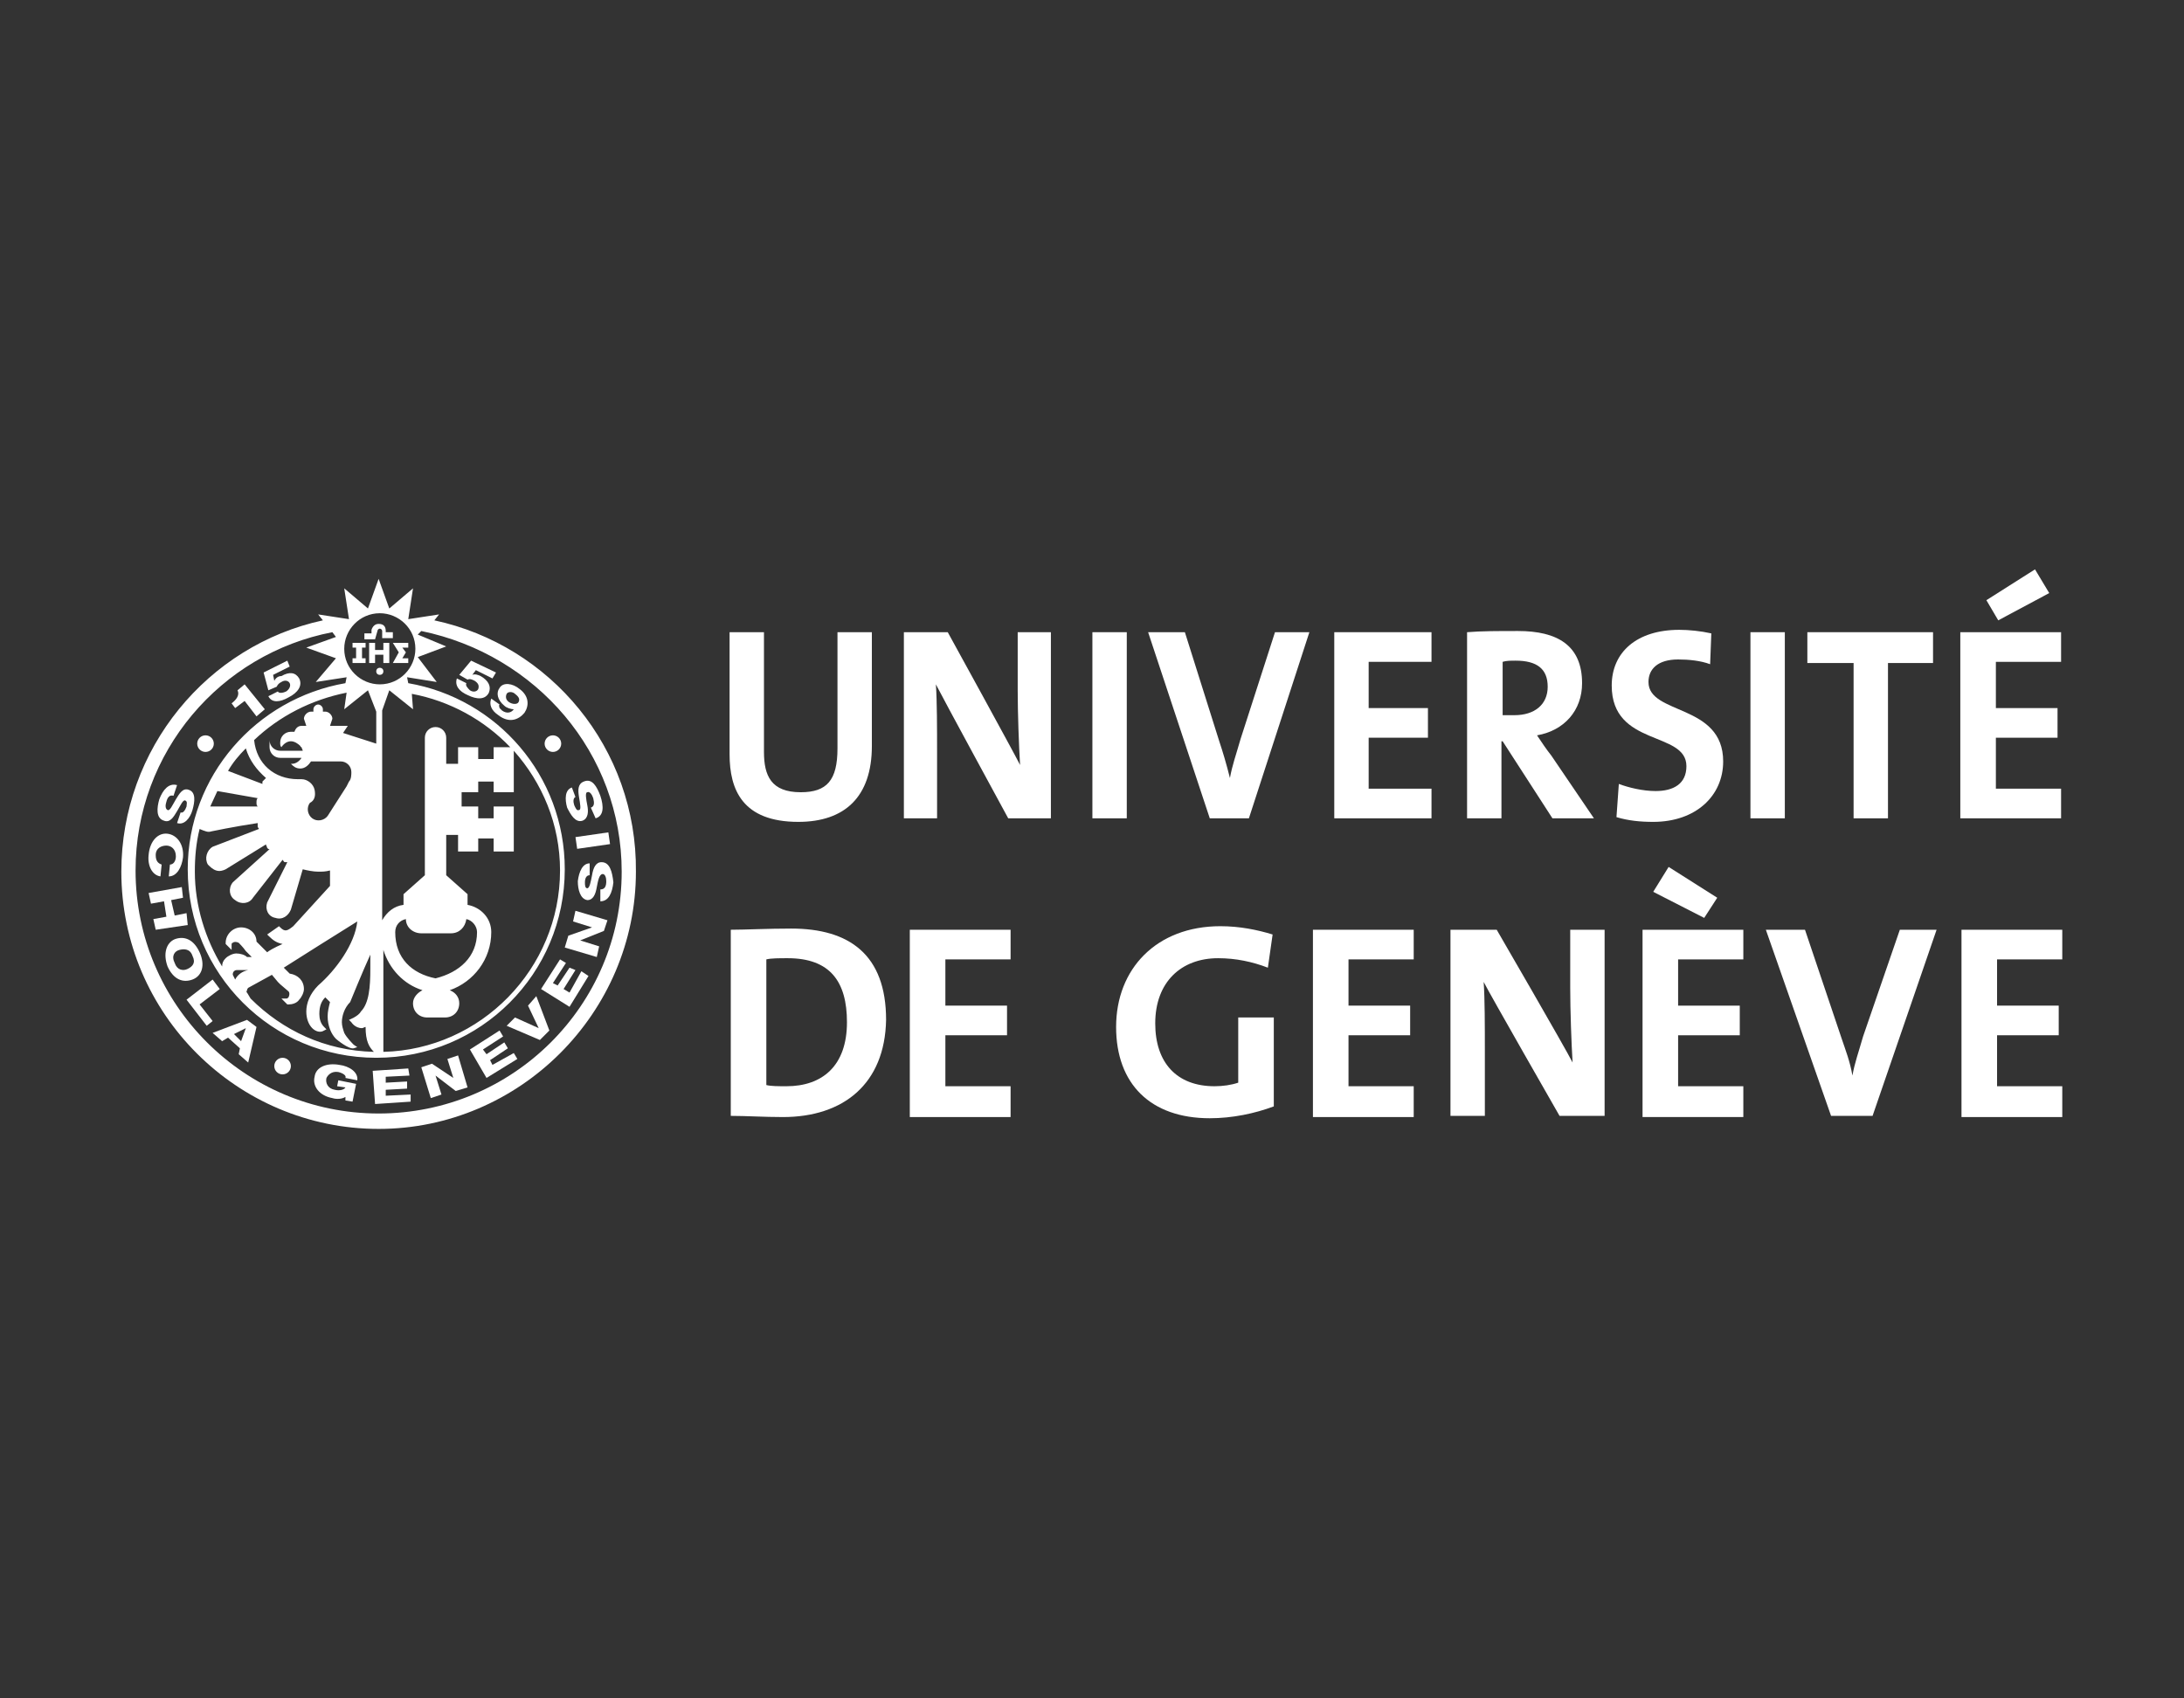 <?xml version="1.0" encoding="UTF-8" standalone="no"?>
<!DOCTYPE svg PUBLIC "-//W3C//DTD SVG 1.1//EN" "http://www.w3.org/Graphics/SVG/1.1/DTD/svg11.dtd">
<svg width="100%" height="100%" viewBox="0 0 450 350" version="1.1" xmlns="http://www.w3.org/2000/svg" xmlns:xlink="http://www.w3.org/1999/xlink" xml:space="preserve" xmlns:serif="http://www.serif.com/" style="fill-rule:evenodd;clip-rule:evenodd;stroke-linejoin:round;stroke-miterlimit:2;">
    <rect x="0" y="0" width="450" height="350" fill="#333333" stroke="none"/>
    <g transform="matrix(2.443,0,0,2.443,25,117.334)">
        <g>
            <path d="M10.4,11.1L11.4,12.4L12.1,11.8L10.4,9.7L9.8,10.2C10,10.6 9.7,11 9.3,11.3L9.6,11.7L10.4,11.1Z" style="fill:white;fill-rule:nonzero;"/>
            <path d="M13.1,9.9C13.2,9.7 13.3,9.6 13.5,9.5C13.8,9.3 14.1,9.4 14.2,9.6C14.3,9.8 14.2,10.1 13.9,10.3C13.7,10.4 13.3,10.5 13.2,10.3L12.4,10.7C12.7,11.3 13.4,11.2 14.1,10.8C14.9,10.4 15.3,9.8 15,9.2C14.7,8.7 14.2,8.6 13.5,9C13.2,9 13,9.2 12.9,9.4L12.8,8.9L14.2,8.2L14,7.7L12,8.7L12.4,10.2L13.1,9.9Z" style="fill:white;fill-rule:nonzero;"/>
            <path d="M30.3,9C30.1,8.9 29.8,8.8 29.6,8.9L29.9,8.5L31.3,9.2L31.6,8.7L29.5,7.7L28.5,8.9L29.2,9.3C29.4,9.2 29.6,9.3 29.8,9.4C30.1,9.6 30.2,9.8 30.1,10.1C30,10.3 29.7,10.4 29.4,10.2C29.2,10 29,9.8 29.1,9.6L28.3,9.2C28.1,9.8 28.5,10.3 29.2,10.6C30,11 30.7,11 31,10.4C31.2,9.9 31,9.4 30.3,9Z" style="fill:white;fill-rule:nonzero;"/>
            <path d="M33.6,10.1C33,9.6 32.2,9.5 31.9,10C31.6,10.4 31.7,11 32.3,11.5C32.5,11.7 32.9,11.8 33.1,11.8C32.9,12.1 32.5,12.2 32.1,11.9C32,11.8 31.9,11.7 31.9,11.7C31.9,11.6 31.8,11.5 31.9,11.4L31.2,10.9C31,11.4 31.2,11.9 31.8,12.3C32.7,13 33.5,12.7 34,12.1C34.4,11.5 34.4,10.7 33.6,10.1ZM33.5,11.2C33.4,11.4 33,11.4 32.7,11.2C32.4,11 32.4,10.7 32.5,10.5C32.6,10.3 33,10.3 33.2,10.5C33.6,10.8 33.6,11 33.5,11.2Z" style="fill:white;fill-rule:nonzero;"/>
            <path d="M3.6,21.2C4.1,21.4 4.4,20.9 4.7,20.4C5,19.9 5.2,19.4 5.4,19.5C5.6,19.6 5.5,19.8 5.5,20C5.4,20.3 5.2,20.6 5,20.5L4.7,21.4C5.3,21.6 5.8,21 6,20.3C6.2,19.6 6.3,18.8 5.7,18.6C5.2,18.4 4.9,18.9 4.6,19.4C4.3,19.9 4.1,20.4 3.9,20.3C3.7,20.2 3.7,19.9 3.8,19.6C3.9,19.2 4.1,19 4.4,19.1L4.7,18.2C4,18 3.5,18.6 3.2,19.4C3,20.1 2.9,21 3.6,21.2Z" style="fill:white;fill-rule:nonzero;"/>
            <path d="M3.3,25.9L3.4,24.9C3.1,24.8 2.9,24.6 2.9,24.1C2.9,23.5 3.4,23.3 3.8,23.3C4.2,23.3 4.6,23.6 4.6,24.2C4.6,24.6 4.4,24.9 4.1,24.9L4,25.9C4.7,25.9 5.1,25.1 5.2,24.3C5.3,23.2 4.7,22.4 3.9,22.3C3.1,22.2 2.4,22.9 2.3,24.1C2.2,25 2.6,25.8 3.3,25.9Z" style="fill:white;fill-rule:nonzero;"/>
            <path d="M5.5,29L4.5,29.2L4.2,27.9L5.2,27.7L5.1,26.8L2.3,27.3L2.5,28.2L3.6,28L3.8,29.3L2.7,29.5L2.9,30.4L5.6,30L5.5,29Z" style="fill:white;fill-rule:nonzero;"/>
            <path d="M6.6,32.3C6.1,31.2 5.3,30.9 4.5,31.2C3.8,31.5 3.5,32.4 3.9,33.5C4.4,34.6 5.2,34.9 6,34.6C6.8,34.3 7.1,33.4 6.6,32.3ZM5.6,33.7C5.2,33.9 4.7,33.8 4.5,33.2C4.2,32.6 4.5,32.2 4.9,32.1C5.3,32 5.8,32 6,32.6C6.3,33.2 6,33.5 5.6,33.7Z" style="fill:white;fill-rule:nonzero;"/>
            <path d="M8.3,35.4L7.7,34.6L5.5,36.3L7.2,38.5L7.7,38.1L6.6,36.7L8.3,35.4Z" style="fill:white;fill-rule:nonzero;"/>
            <path d="M7.7,39.1L8.5,39.8L9,39.5L10,40.4L9.9,40.9L10.7,41.6L11.4,38.6L10.6,38L7.7,39.1ZM10.1,39.8L9.5,39.2L10.5,38.7L10.1,39.8Z" style="fill:white;fill-rule:nonzero;"/>
            <path d="M18.3,42.4C18.7,42.5 19,42.7 18.9,42.9L19.9,43.1C20,42.4 19.2,41.9 18.4,41.8C17.3,41.6 16.4,42 16.3,42.8C16.1,43.6 16.7,44.4 17.8,44.6C18.1,44.7 18.6,44.7 18.9,44.5L18.9,44.8L19.5,44.9L19.8,43.4L18.3,43.1L18.2,43.6L18.9,43.7C18.8,43.9 18.4,44 18,43.9C17.4,43.8 17.2,43.3 17.3,42.9C17.4,42.7 17.7,42.3 18.3,42.4Z" style="fill:white;fill-rule:nonzero;"/>
            <path d="M22.3,44.4L22.3,43.9L24.1,43.8L24.1,43.2L22.3,43.3L22.3,42.8L24.3,42.7L24.2,42.1L21.2,42.3L21.4,45.1L24.4,44.9L24.4,44.3L22.3,44.4Z" style="fill:white;fill-rule:nonzero;"/>
            <path d="M27.5,41.3L28,42.9L26.2,41.7L25.3,42L26.1,44.6L27,44.3L26.5,42.7L28.2,44L29.2,43.7L28.4,41L27.5,41.3Z" style="fill:white;fill-rule:nonzero;"/>
            <path d="M31.3,41.8L31.1,41.4L32.6,40.4L32.3,39.9L30.8,40.9L30.5,40.5L32.2,39.4L31.9,38.9L29.4,40.5L30.8,42.9L33.4,41.3L33.1,40.8L31.3,41.8Z" style="fill:white;fill-rule:nonzero;"/>
            <path d="M34.3,36.8L35.2,38.7L33.2,37.8L32.5,38.5L35.3,39.7L36.1,38.9L35,36L34.3,36.8Z" style="fill:white;fill-rule:nonzero;"/>
            <path d="M37.8,35.7L37.3,35.4L38.3,33.8L37.8,33.6L36.8,35.1L36.4,34.9L37.5,33.2L37,32.9L35.4,35.4L37.8,36.9L39.4,34.3L38.8,33.9L37.8,35.7Z" style="fill:white;fill-rule:nonzero;"/>
            <path d="M38.1,29.7L39.7,30.2L37.7,30.9L37.4,31.9L40.1,32.7L40.3,31.8L38.7,31.3L40.7,30.5L41,29.6L38.3,28.8L38.1,29.7Z" style="fill:white;fill-rule:nonzero;"/>
            <path d="M40.5,24.7C40,24.7 39.8,25.2 39.7,25.8C39.6,26.3 39.5,26.9 39.3,26.9C39.1,26.9 39.1,26.6 39.1,26.4C39.1,26.1 39.2,25.8 39.5,25.8L39.5,24.8C38.9,24.8 38.6,25.5 38.5,26.3C38.5,27 38.7,27.8 39.3,27.9C39.8,27.9 40,27.4 40.1,26.8C40.2,26.3 40.3,25.7 40.6,25.7C40.8,25.7 40.9,26 40.9,26.3C40.9,26.7 40.8,27 40.4,27L40.4,28C41.1,28 41.4,27.3 41.5,26.4C41.4,25.5 41.2,24.7 40.5,24.7Z" style="fill:white;fill-rule:nonzero;"/>
            <g transform="matrix(-0.99,0.143,-0.143,-0.99,82.437,39.859)">
                <rect x="38.4" y="22.4" width="2.8" height="1" style="fill:white;"/>
            </g>
            <path d="M38.9,21.2C39.4,21 39.4,20.4 39.3,19.9C39.2,19.4 39.1,18.8 39.3,18.8C39.5,18.7 39.7,19 39.8,19.3C39.9,19.7 39.9,20 39.6,20.1L40,21C40.7,20.8 40.7,20 40.4,19.1C40.1,18.3 39.7,17.6 39,17.9C38.5,18.1 38.5,18.6 38.6,19.2C38.7,19.8 38.8,20.3 38.6,20.3C38.4,20.4 38.3,20.1 38.2,19.9C38.1,19.6 38.1,19.3 38.3,19.2L38,18.4C37.4,18.6 37.4,19.4 37.6,20.1C37.9,20.7 38.3,21.4 38.9,21.2Z" style="fill:white;fill-rule:nonzero;"/>
            <circle cx="13.6" cy="41.9" r="0.7" style="fill:white;"/>
            <circle cx="7.1" cy="14.7" r="0.7" style="fill:white;"/>
            <circle cx="36.4" cy="14.7" r="0.7" style="fill:white;"/>
            <path d="M23.4,7L22.9,7.9L24.2,7.9L24.2,7.5L23.7,7.5L24,7L23.7,6.6L24.2,6.6L24.2,6.2L22.9,6.2L23.4,7Z" style="fill:white;fill-rule:nonzero;"/>
            <path d="M20.6,7.5L20.3,7.5L20.3,6.6L20.6,6.6L20.6,6.2L19.5,6.2L19.5,6.6L19.8,6.6L19.8,7.5L19.5,7.5L19.5,7.9L20.6,7.9L20.6,7.5Z" style="fill:white;fill-rule:nonzero;"/>
            <path d="M22.1,6.8L21.4,6.8L21.4,6.2L20.9,6.2L20.9,7.9L21.4,7.9L21.4,7.2L22.1,7.2L22.1,7.9L22.6,7.9L22.6,6.2L22.1,6.2L22.1,6.8Z" style="fill:white;fill-rule:nonzero;"/>
            <path d="M21.6,5.2C21.6,5.1 21.7,5 21.8,5C21.9,5 22,5.1 22,5.2L22,5.8L22.9,5.8L22.9,5.3L22.3,5.3L22.3,5.2C22.3,4.8 22.1,4.6 21.7,4.6C21.4,4.6 21.2,4.8 21.1,5.1L21.1,5.4L20.5,5.4L20.5,5.9L21.4,5.9L21.6,5.2Z" style="fill:white;fill-rule:nonzero;"/>
            <circle cx="21.8" cy="8.6" r="0.3" style="fill:white;"/>
            <path d="M26.4,4.3L26.8,3.8L24.2,4.2L24.6,1.6L22.6,3.3L21.7,0.8L20.8,3.3L18.8,1.6L19.2,4.2L16.6,3.8L17,4.3C7.3,6.4 0,15.1 0,25.5C0,37.5 9.8,47.2 21.7,47.2C33.6,47.2 43.4,37.4 43.4,25.5C43.5,15.1 36.2,6.4 26.4,4.3ZM21.8,3.7C23.4,3.7 24.8,5 24.8,6.7C24.8,8.3 23.5,9.7 21.8,9.7C20.2,9.7 18.8,8.4 18.8,6.7C18.8,5.1 20.1,3.7 21.8,3.7ZM24.5,10.5C27.7,11.1 30.6,12.7 32.8,15L31.4,15L31.4,16L30.1,16L30.1,15L28.4,15L28.4,16.4L27.4,16.4L27.4,14.2C27.4,13.7 27,13.3 26.5,13.3C26,13.3 25.6,13.7 25.6,14.2L25.6,25.8L23.8,27.4L23.8,28.3C23,28.4 22.4,28.9 22,29.6L22,11.9L22.6,10.2L24.6,11.8L24.5,10.5ZM25.4,35.5C25,35.7 24.6,36.1 24.6,36.6C24.6,37.3 25.1,37.8 25.8,37.8L27.3,37.8C28,37.8 28.5,37.3 28.5,36.6C28.5,36.1 28.2,35.7 27.7,35.5C29.7,34.8 31.2,32.9 31.2,30.6C31.2,29.4 30.3,28.5 29.2,28.3L29.2,27.4L27.4,25.8L27.4,22.4L28.4,22.4L28.4,23.8L30.1,23.8L30.1,22.7L31.4,22.7L31.4,23.8L33.1,23.8L33.1,20L31.4,20L31.4,21L30.1,21L30.1,20L28.7,20L28.7,18.8L30.1,18.8L30.1,17.9L31.4,17.9L31.4,18.8L33.1,18.8L33.1,15.3C35.5,18 37,21.5 37,25.4C37,33.7 30.3,40.5 22.1,40.7L22.1,32.1C22.6,33.7 23.8,35 25.4,35.5ZM23.1,30.6C23.1,30 23.5,29.6 24,29.5C24,30.2 24.6,30.7 25.3,30.7L27.8,30.7C28.5,30.7 29,30.2 29.1,29.5C29.6,29.6 30,30.1 30,30.6C30,32.7 28.5,34 26.5,34.5C24.5,34.1 23.1,32.8 23.1,30.6ZM11.5,19.3C11.4,19.4 11.4,19.5 11.4,19.7C11.4,19.8 11.4,19.9 11.5,20L7.5,20C7.7,19.6 7.9,19.1 8.1,18.7L11.5,19.3ZM9,17C9.4,16.3 9.9,15.7 10.5,15.1C10.8,16.1 11.4,16.9 12.2,17.6C12.1,17.7 12,17.8 11.9,17.9L11.9,18.1L9,17ZM7.6,22.1C7.6,22.1 9.5,21.7 11.5,21.4L11.5,21.7C11.5,21.8 11.6,21.8 11.6,21.9L7.7,23.4C7.2,23.7 7,24.4 7.3,24.9C7.5,25.1 7.7,25.3 8,25.4C8.3,25.5 8.6,25.4 8.8,25.3L12.2,23.2C12.2,23.3 12.3,23.4 12.3,23.5C12.4,23.6 12.4,23.6 12.5,23.6L9.4,26.4C9,26.9 9.1,27.6 9.6,27.9C10.1,28.3 10.8,28.2 11.1,27.7L13.6,24.5C13.7,24.6 13.7,24.7 13.8,24.7L14,24.7L12.3,28.1C12.1,28.7 12.4,29.3 13,29.4C13.6,29.6 14.1,29.2 14.3,28.7L15.3,25.3C15.7,25.4 16.2,25.5 16.6,25.5C17,25.5 17.2,25.5 17.6,25.4L17.6,26.7C17.5,26.8 14.5,30.1 14.5,30.1C14,30.5 13.8,30.6 13.4,30.2L13.3,30.1L12.3,30.8L12.4,30.9C12.8,31.3 13.1,31.5 13.6,31.6C12.9,31.9 12.4,32.2 12.3,32.3C12.2,32.2 11.7,31.7 11.4,31.4C11.4,30.7 10.8,30.2 10.1,30.2C9.4,30.2 8.8,30.8 8.8,31.5L8.8,31.6L9.3,32.1L9.3,31.7C9.3,31.6 9.3,31.5 9.4,31.5C9.5,31.4 9.7,31.4 9.9,31.5C9.9,31.5 10.3,31.9 10.5,32.2L11,32.7L10.6,32.7C10.4,32.5 10,32.4 9.7,32.4C9.4,32.4 9,32.6 8.8,32.8C8.6,33 8.5,33.2 8.5,33.5C7.1,31.2 6.2,28.4 6.2,25.5C6.2,24.3 6.3,23.1 6.6,21.9C7.1,22.1 7.3,22.2 7.6,22.1ZM9.4,34.2C9.4,34.1 9.4,34 9.5,33.9C9.6,33.8 9.7,33.8 9.8,33.8L10.7,33.8C10.2,33.9 9.8,34.2 9.6,34.6L9.4,34.2ZM10.6,35.5C10.6,35.4 10.7,35.3 10.7,35.3L12.7,34.2L13.2,34.8L13.4,35L14.1,35.6C14.2,35.7 14.2,35.9 14.1,36.1C14,36.2 14,36.2 13.9,36.2L13.5,36.2L14,36.7L14.1,36.7C14.4,36.7 14.8,36.6 15,36.3C15.2,36.1 15.4,35.7 15.4,35.4C15.4,34.7 14.9,34.2 14.2,34.1C14,33.9 13.8,33.7 13.7,33.6C14,33.4 19.4,30 19.9,29.7C19.7,31.6 18.1,33.8 16.6,35.1C15.9,35.8 15.6,36.6 15.6,37.3C15.6,37.9 15.8,38.4 16.1,38.7C16.4,39 16.8,39.1 17.1,38.9L17.3,38.8L17.1,38.6C16.8,38.3 16.7,37.9 16.7,37.5C16.7,36.8 16.9,36.4 17.2,36.1C17.3,36.2 17.4,36.3 17.6,36.5C17.5,36.9 17.4,37.3 17.4,37.7C17.4,38.5 17.7,39.2 18.1,39.6C18.2,39.7 19.2,40.5 19.6,40.4L19.9,40.3L19.6,40.1C19.5,40 19,39.5 18.8,39.1C18.7,38.8 18.6,38.5 18.6,38.2C18.6,37.7 18.8,37 19.3,36.5C19.3,36.5 20.4,33.8 21,32.5L21,33.7C21,35.2 20.9,36.6 20.2,37.3C20,37.7 19.2,38 19.2,38L19.4,38.2C19.4,38.2 19.7,38.7 20.3,38.7C20.4,38.7 20.5,38.6 20.6,38.6C20.6,39.8 20.9,40.3 21.3,40.7C17.2,40.6 13.6,38.9 10.9,36.2L10.6,35.7C10.6,35.7 10.5,35.7 10.6,35.5C10.5,35.6 10.6,35.5 10.6,35.5ZM18.7,13.8L19.1,13.2L17.6,13.2L17.8,12.6C17.8,12.3 17.5,12 17.2,12L17,12L17,11.8C17,11.6 16.8,11.4 16.6,11.4C16.4,11.4 16.2,11.6 16.2,11.8L16.2,12L16,12C15.7,12 15.4,12.3 15.4,12.6L15.6,13.2L15.2,13.2C14.9,13.2 14.7,13.4 14.6,13.7L14.3,13.7C13.8,13.7 13.4,14.1 13.4,14.6C13.4,14.8 13.4,14.9 13.5,15C13.7,14.7 14,14.5 14.3,14.5C14.6,14.5 14.9,14.7 15.1,14.9C15.1,14.9 15.1,15 15.2,15C15.2,15.1 15.3,15.2 15.3,15.3L13.4,15.3C12.9,15.3 12.5,14.9 12.5,14.4L12.5,15C12.5,15.5 12.9,15.9 13.4,15.9L15.2,15.9C15,16.2 14.7,16.4 14.4,16.4L14.3,16.4C14.5,16.6 14.7,16.8 15.1,16.8C15.5,16.8 15.8,16.5 16,16.2L18.5,16.2C19,16.2 19.4,16.6 19.4,17.1C19.4,17.3 19.4,17.7 19.2,17.9L19,18.3L17.4,20.8C17.1,21.2 16.5,21.3 16.1,21C15.7,20.7 15.6,20.1 15.9,19.7C16.3,19.5 16.4,19.1 16.3,18.6C16.2,18.1 15.7,17.7 15.2,17.7L14.9,17.7C12.9,17.7 11.4,16.4 11.2,14.4C13.3,12.4 16,11 19,10.4L18.8,11.8L20.8,10.2L21.5,12L21.5,14.7L18.7,13.8ZM21.7,45.9C10.4,45.9 1.2,36.7 1.2,25.4C1.2,15.4 8.4,7.1 17.8,5.3L18.1,5.7L15.6,6.6L18.1,7.5L16.4,9.5L19,9.1L18.9,9.6C11.4,10.9 5.6,17.4 5.6,25.3C5.6,34.1 12.7,41.2 21.5,41.2C30.3,41.2 37.4,34.1 37.4,25.3C37.4,17.4 31.7,10.9 24.2,9.6L24.1,9.1L26.6,9.5L25,7.4L27.4,6.5L25,5.5L25.3,5.2C35,7.2 42.2,15.5 42.2,25.5C42.2,36.8 33,45.9 21.7,45.9Z" style="fill:white;fill-rule:nonzero;"/>
        </g>
        <g>
            <path d="M57.1,21.3C52.4,21.3 51.3,18.6 51.3,15.6L51.3,5.3L54.2,5.3L54.2,15.4C54.2,17.4 54.8,18.8 57.3,18.8C59.5,18.8 60.4,17.8 60.4,15.1L60.4,5.3L63.3,5.3L63.3,14.9C63.3,19.2 61,21.3 57.1,21.3Z" style="fill:white;fill-rule:nonzero;"/>
            <path d="M74.8,21C74.8,21 69.2,10.7 68.7,9.7C68.8,11.1 68.8,13.5 68.8,15.4L68.8,21L66,21L66,5.3L69.7,5.3C69.7,5.3 75.2,15.3 75.8,16.5C75.7,14.9 75.6,12.1 75.6,10.2L75.6,5.3L78.4,5.3L78.4,21L74.8,21Z" style="fill:white;fill-rule:nonzero;"/>
            <rect x="81.9" y="5.3" width="2.9" height="15.7" style="fill:white;fill-rule:nonzero;"/>
            <path d="M95.1,21L91.8,21L86.6,5.3L89.7,5.3L92.6,14.5C92.9,15.4 93.2,16.4 93.5,17.6C93.7,16.5 94,15.7 94.4,14.3L97.3,5.3L100.2,5.3L95.1,21Z" style="fill:white;fill-rule:nonzero;"/>
            <path d="M102.3,21L102.3,5.3L110.5,5.3L110.5,7.8L105.2,7.8L105.2,11.7L110.2,11.7L110.2,14.2L105.2,14.2L105.2,18.5L110.5,18.5L110.5,21L102.3,21Z" style="fill:white;fill-rule:nonzero;"/>
            <path d="M120.7,21L116.5,14.5L116.4,14.5L116.4,21L113.5,21L113.5,5.3C114.7,5.2 116.1,5.2 117.8,5.2C121.1,5.2 123.2,6.4 123.2,9.6C123.2,11.9 121.7,13.6 119.4,14C119.8,14.6 120.2,15.2 120.6,15.7L124.2,21L120.7,21ZM117.6,7.7C117.2,7.7 116.8,7.7 116.5,7.8L116.5,12.3L117.5,12.3C119.2,12.3 120.3,11.4 120.3,9.9C120.3,8.4 119.4,7.7 117.6,7.7Z" style="fill:white;fill-rule:nonzero;"/>
            <path d="M129.2,21.3C128.1,21.3 127.1,21.2 126.1,20.9L126.3,18.1C127.1,18.4 128.3,18.7 129.4,18.7C130.9,18.7 132,18.1 132,16.6C132,13.6 125.7,15 125.7,9.8C125.7,7 127.8,5.1 131.4,5.1C132.2,5.1 133.2,5.2 134.1,5.4L134,8C133.2,7.7 132.2,7.6 131.3,7.6C129.6,7.6 128.8,8.4 128.8,9.5C128.8,12.3 135.1,11.3 135.1,16.2C135.1,19.1 132.8,21.3 129.2,21.3Z" style="fill:white;fill-rule:nonzero;"/>
            <rect x="137.4" y="5.3" width="2.9" height="15.7" style="fill:white;fill-rule:nonzero;"/>
            <path d="M149,7.9L149,21L146.1,21L146.1,7.9L142.2,7.9L142.2,5.3L152.8,5.3L152.8,7.9L149,7.9Z" style="fill:white;fill-rule:nonzero;"/>
            <path d="M155.1,21L155.1,5.3L163.6,5.3L163.6,7.8L158.1,7.8L158.1,11.7L163.3,11.7L163.3,14.2L158.1,14.2L158.1,18.5L163.6,18.5L163.6,21L155.1,21ZM158.3,4.3L157.3,2.6L161.4,-0L162.6,2L158.3,4.3Z" style="fill:white;fill-rule:nonzero;"/>
            <path d="M55.8,46.2C54.2,46.2 52.7,46.1 51.4,46.1L51.4,30.4C52.6,30.4 54.5,30.3 56.5,30.3C61.4,30.3 64.5,32.5 64.5,38C64.4,43.4 60.9,46.2 55.8,46.2ZM56.2,32.8C55.5,32.8 54.8,32.8 54.4,32.9L54.4,43.5C54.8,43.6 55.4,43.6 56.1,43.6C59.1,43.6 61.2,41.9 61.2,38.2C61.2,34.8 59.8,32.8 56.2,32.8Z" style="fill:white;fill-rule:nonzero;"/>
            <path d="M66.5,46.2L66.5,30.4L75,30.4L75,32.9L69.5,32.9L69.5,36.8L74.7,36.8L74.7,39.3L69.5,39.3L69.5,43.6L75,43.6L75,46.2L66.5,46.2Z" style="fill:white;fill-rule:nonzero;"/>
            <path d="M96.7,33.6C95.4,33.1 94,32.8 92.5,32.8C89.4,32.8 87.2,34.8 87.2,38.3C87.2,41.6 89,43.6 92.2,43.6C92.9,43.6 93.6,43.5 94.2,43.3L94.2,37.8L97.2,37.8L97.2,45.3C95.6,45.9 93.7,46.3 91.8,46.3C86.8,46.3 83.9,43.4 83.9,38.6C83.9,33.7 87.3,30.1 92.7,30.1C94.3,30.1 95.8,30.4 97.1,30.8L96.7,33.6Z" style="fill:white;fill-rule:nonzero;"/>
            <path d="M100.5,46.2L100.5,30.4L109,30.4L109,32.9L103.5,32.9L103.5,36.8L108.7,36.8L108.7,39.3L103.5,39.3L103.5,43.6L109,43.6L109,46.2L100.5,46.2Z" style="fill:white;fill-rule:nonzero;"/>
            <path d="M121.3,46.1C121.3,46.1 115.4,35.8 114.9,34.8C115,36.2 115,38.6 115,40.5L115,46.1L112.1,46.1L112.1,30.4L116,30.4C116,30.4 121.8,40.4 122.4,41.6C122.3,40 122.2,37.2 122.2,35.3L122.2,30.4L125.1,30.4L125.1,46.1L121.3,46.1Z" style="fill:white;fill-rule:nonzero;"/>
            <path d="M128.3,46.2L128.3,30.4L136.8,30.4L136.8,32.9L131.3,32.9L131.3,36.8L136.5,36.8L136.5,39.3L131.3,39.3L131.3,43.6L136.8,43.6L136.8,46.2L128.3,46.2ZM133.5,29.4L129.2,27.2L130.5,25.1L134.6,27.7L133.5,29.4Z" style="fill:white;fill-rule:nonzero;"/>
            <path d="M147.7,46.1L144.2,46.1L138.7,30.4L142,30.4L145.1,39.6C145.4,40.5 145.8,41.5 146,42.7C146.2,41.6 146.5,40.8 146.9,39.4L150,30.4L153.1,30.4L147.7,46.1Z" style="fill:white;fill-rule:nonzero;"/>
            <path d="M155.2,46.2L155.2,30.4L163.7,30.4L163.7,32.9L158.2,32.9L158.2,36.8L163.4,36.8L163.4,39.3L158.2,39.3L158.2,43.6L163.7,43.6L163.7,46.2L155.2,46.2Z" style="fill:white;fill-rule:nonzero;"/>
        </g>
    </g>
</svg>
